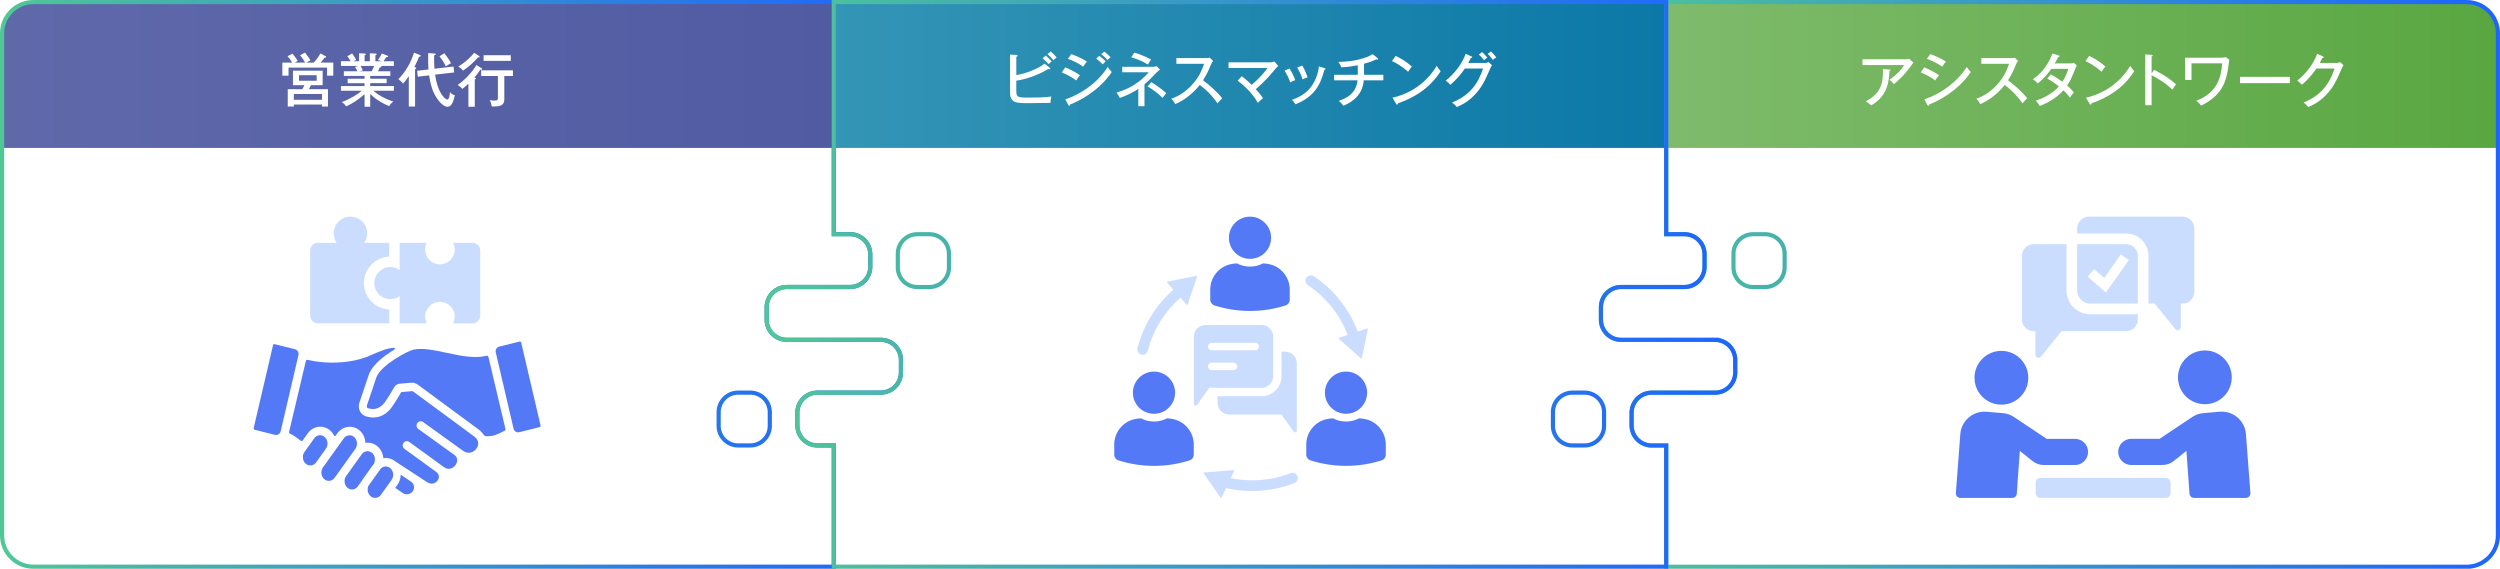 <?xml version="1.0" encoding="UTF-8"?><svg id="_レイヤー_2" xmlns="http://www.w3.org/2000/svg" xmlns:xlink="http://www.w3.org/1999/xlink" viewBox="0 0 1200 273"><defs><style>.cls-1{fill:url(#_名称未設定グラデーション_49);}.cls-1,.cls-2,.cls-3,.cls-4,.cls-5,.cls-6{stroke-width:0px;}.cls-2{fill:url(#_名称未設定グラデーション_42);}.cls-3{fill:url(#_名称未設定グラデーション_55);}.cls-7{stroke:url(#_新規グラデーションスウォッチ_1);}.cls-7,.cls-8,.cls-9{fill:none;stroke-miterlimit:10;stroke-width:2px;}.cls-10{filter:url(#drop-shadow-2);}.cls-11{filter:url(#drop-shadow-3);}.cls-12{filter:url(#drop-shadow-1);}.cls-8{stroke:url(#_新規グラデーションスウォッチ_1-3);}.cls-9{stroke:url(#_新規グラデーションスウォッチ_1-2);}.cls-4{fill:#caddff;}.cls-5{fill:#5479f7;}.cls-6{fill:#fff;}</style><linearGradient id="_名称未設定グラデーション_55" x1="800" y1="36" x2="1199" y2="36" gradientUnits="userSpaceOnUse"><stop offset="0" stop-color="#7fbb6c"/><stop offset="1" stop-color="#59a741"/></linearGradient><linearGradient id="_名称未設定グラデーション_42" x1="1" y1="36" x2="400.22" y2="36" gradientUnits="userSpaceOnUse"><stop offset="0" stop-color="#5f69aa"/><stop offset="1" stop-color="#505ba2"/></linearGradient><linearGradient id="_名称未設定グラデーション_49" x1="400.22" y1="36" x2="800" y2="36" gradientUnits="userSpaceOnUse"><stop offset="0" stop-color="#3495b6"/><stop offset="1" stop-color="#0b78a7"/></linearGradient><linearGradient id="_新規グラデーションスウォッチ_1" x1="0" y1="136.5" x2="433.45" y2="136.5" gradientUnits="userSpaceOnUse"><stop offset="0" stop-color="#50c896"/><stop offset=".12" stop-color="#49baa4"/><stop offset=".72" stop-color="#2a7ce5"/><stop offset="1" stop-color="#1e64ff"/></linearGradient><linearGradient id="_新規グラデーションスウォッチ_1-2" x1="767.44" x2="1200" xlink:href="#_新規グラデーションスウォッチ_1"/><linearGradient id="_新規グラデーションスウォッチ_1-3" x1="367" y1="136.5" x2="833.9" y2="136.5" xlink:href="#_新規グラデーションスウォッチ_1"/><filter id="drop-shadow-1" filterUnits="userSpaceOnUse"><feOffset dx="0" dy="0"/><feGaussianBlur result="blur" stdDeviation="8"/><feFlood flood-color="#000" flood-opacity=".3"/><feComposite in2="blur" operator="in"/><feComposite in="SourceGraphic"/></filter><filter id="drop-shadow-2" filterUnits="userSpaceOnUse"><feOffset dx="0" dy="0"/><feGaussianBlur result="blur-2" stdDeviation="8"/><feFlood flood-color="#000" flood-opacity=".3"/><feComposite in2="blur-2" operator="in"/><feComposite in="SourceGraphic"/></filter><filter id="drop-shadow-3" filterUnits="userSpaceOnUse"><feOffset dx="0" dy="0"/><feGaussianBlur result="blur-3" stdDeviation="8"/><feFlood flood-color="#000" flood-opacity=".3"/><feComposite in2="blur-3" operator="in"/><feComposite in="SourceGraphic"/></filter></defs><g id="design"><path class="cls-6" d="M1184,1H16C7.72,1,1,7.72,1,16v241c0,8.28,6.72,15,15,15h1168c8.28,0,15-6.72,15-15V16c0-8.28-6.72-15-15-15ZM382.72,198.13h0c0-.33.02-.66.05-.99-.03.33-.05.66-.05.99Z"/><path class="cls-3" d="M800,1h384c8.28,0,15,6.72,15,15v55h-399V1h0Z"/><path class="cls-2" d="M16,1h384.22v70H1V16C1,7.72,7.72,1,16,1Z"/><rect class="cls-1" x="400.22" y="1" width="399.78" height="70"/><path class="cls-7" d="M422.78,163.11h-45.11c-5.34,0-9.68-4.33-9.68-9.68v-6c0-5.34,4.33-9.68,9.68-9.68h30.39c5.34,0,9.67-4.33,9.67-9.68v-6c0-5.34-4.33-9.68-9.68-9.68h-7.83V1H16C7.72,1,1,7.72,1,16v241c0,8.28,6.72,15,15,15h384.22v-58.19h-7.83c-5.34,0-9.68-4.33-9.68-9.68v-6c0-5.34,4.33-9.68,9.68-9.68h30.39c5.34,0,9.67-4.33,9.67-9.68v-6c0-5.34-4.33-9.68-9.68-9.68ZM369.5,204.44c0,5.18-4.2,9.37-9.37,9.37h-5.81c-5.17,0-9.37-4.2-9.37-9.37v-6.61c0-5.18,4.2-9.37,9.37-9.37h5.81c5.18,0,9.37,4.2,9.37,9.37v6.61Z"/><path class="cls-9" d="M799.78,1v111.42h8.73c5.34,0,9.68,4.33,9.68,9.68v6c0,5.34-4.33,9.68-9.68,9.68h-30.39c-5.34,0-9.68,4.33-9.68,9.68v6c0,5.34,4.33,9.67,9.67,9.68h45.11c5.34,0,9.68,4.33,9.68,9.68v6c0,5.34-4.33,9.68-9.68,9.68h-30.39c-5.34,0-9.68,4.33-9.68,9.68v6c0,5.34,4.33,9.68,9.68,9.68h6.94v58.19h384.22c8.28,0,15-6.72,15-15V16c0-8.28-6.72-15-15-15h-384.22ZM856.62,128.4c0,5.18-4.19,9.37-9.37,9.37h-5.81c-5.17,0-9.37-4.2-9.37-9.37v-6.61c0-5.17,4.2-9.37,9.37-9.37h5.81c5.18,0,9.37,4.2,9.37,9.37v6.61Z"/><path class="cls-8" d="M823.23,163.11h-45.11c-5.34,0-9.67-4.33-9.67-9.68v-6c0-5.34,4.33-9.67,9.67-9.67h30.39c5.34,0,9.67-4.33,9.67-9.68v-6c0-5.34-4.33-9.67-9.68-9.67h-8.73V1h-399.55v111.42h7.83c5.34,0,9.68,4.33,9.68,9.67v6c0,5.34-4.33,9.67-9.67,9.68h-30.39c-5.34,0-9.68,4.33-9.68,9.67v6c0,5.34,4.33,9.68,9.68,9.68h45.11c5.34,0,9.68,4.33,9.68,9.68v6c0,5.34-4.33,9.67-9.67,9.67h-30.39c-5.34,0-9.68,4.33-9.68,9.68v6c0,5.34,4.33,9.68,9.68,9.68h7.83v58.19h399.55v-58.19h-6.94c-5.34,0-9.68-4.33-9.68-9.68v-6c0-5.34,4.33-9.68,9.68-9.68h30.39c5.34,0,9.67-4.33,9.67-9.67v-6c0-5.34-4.33-9.68-9.68-9.68ZM455.5,128.4c0,5.18-4.2,9.37-9.37,9.37h-5.81c-5.17,0-9.37-4.2-9.37-9.37v-6.61c0-5.17,4.2-9.37,9.37-9.37h5.81c5.18,0,9.37,4.19,9.37,9.37v6.61ZM769.95,204.44c0,5.18-4.2,9.37-9.37,9.37h-5.81c-5.17,0-9.37-4.2-9.37-9.37v-6.61c0-5.18,4.2-9.37,9.37-9.37h5.81c5.18,0,9.37,4.2,9.37,9.37v6.61Z"/><g class="cls-12"><path class="cls-6" d="M146.48,30.06c-.45-.87-1.48-2.46-2.46-3.53l2.35-1.29c.7.84,1.96,2.46,2.66,3.75-1.4.67-1.65.84-1.99,1.06h3.56c1.88-2.1,2.72-3.53,3.22-4.4l2.38,1.29c.08.06.36.2.36.42,0,.28-.14.31-.84.36-.78,1.15-1.15,1.57-1.82,2.32h6.08v6.27h-3v-3.86h-18.48v3.86h-2.97v-6.27h4.73c-.36-.7-1.46-2.24-2.24-3.05l2.35-1.23c.64.73,1.96,2.44,2.55,3.44-.76.42-.81.48-1.4.84h4.96ZM157.43,42.83v8.31h-2.88v-.98h-13.52v.98h-2.91v-8.31h7c.08-.11.84-1.6,1.01-1.94h-5.52v-6.97h14.25v6.97h-5.6c-.42.87-.67,1.35-1.01,1.94h9.18ZM154.55,47.9v-2.78h-13.52v2.78h13.52ZM143.52,36.11v2.64h8.48v-2.64h-8.48Z"/><path class="cls-6" d="M177.68,51.23h-2.69v-6.02c-2.86,2.63-6.66,4.96-8.82,5.82-1.01-1.32-1.6-1.68-2.13-2.04,4.03-1.43,7.7-3.81,9.63-5.43h-10.02v-2.26h11.34v-1.38h-8.12v-2.12h8.12v-1.35h-9.94v-2.24h6.5c-.11-.22-.5-1.18-1.12-2.08l1.54-.48h-8.32v-2.26h4.68c-.64-1.09-1.26-1.9-1.62-2.38l2.3-1.37c.59.81,1.4,1.99,2.02,3.17-.2.06-.78.25-1.37.59h2.69v-3.84l2.66.14c.25,0,.56.06.56.36,0,.28-.22.36-.56.48v2.86h2.52v-3.81l2.66.11c.25,0,.59.08.59.34,0,.28-.39.45-.59.53v2.83h2.83c-.56-.28-1.01-.42-1.62-.59,1.12-1.62,1.46-2.1,1.88-3.14l2.8,1.09c.14.06.25.2.25.31,0,.34-.31.39-.87.31-.45.67-.84,1.29-1.4,2.02h4.98v2.26h-6.1c.11.08.17.17.17.28,0,.17-.14.42-.81.42-.28.62-.64,1.35-.9,1.85h5.96v2.24h-9.66v1.35h7.9v2.12h-7.9v1.38h11.37v2.26h-9.86c1.88,1.68,4.9,3.64,9.58,5.21-1.2.95-1.6,1.46-1.96,2.16-2.18-.76-6.33-2.97-9.13-5.85v6.16ZM173.08,31.66c.42.73.81,1.46,1.04,2.16-.25.03-.9.17-1.68.39h5.94c.45-.79.87-1.65,1.2-2.55h-6.5Z"/><path class="cls-6" d="M199.24,51.12h-3.02v-14.56c-.84,1.23-1.82,2.63-2.77,3.56-.64-.98-2.04-1.96-2.24-2.1,3.67-3.75,6.13-8.23,7.5-12.74l2.8,1.09c.14.06.45.17.45.45,0,.39-.59.42-.81.42-.34.81-.95,2.44-2.24,4.93.5.14.92.28.92.53,0,.31-.39.45-.59.5v17.92ZM217.69,31.94l.31,2.83-9.16,1.06c1.23,8.76,4.76,11.93,5.85,11.93,1.01,0,1.2-2.52,1.29-3.58.64.81,1.18,1.2,2.35,1.57-.87,3.58-1.68,5.49-3.58,5.49-2.55,0-5.21-4.31-5.49-4.79-1.93-3.11-2.77-6.72-3.28-10.28l-5.46.64-.28-2.83,5.43-.64c-.17-2.04-.2-3.95-.14-7.87l2.97.22c.34.03.67.08.67.36,0,.25-.31.39-.81.53.03,3.67.03,4.09.17,6.41l9.16-1.06ZM213.26,25.55c.92,1.12,2.38,3.14,3.25,4.79-.5.22-2.13,1.2-2.52,1.48-.76-1.71-2.16-3.72-3.05-4.79l2.32-1.48Z"/><path class="cls-6" d="M231.1,32.67c.14.08.34.25.34.48,0,.45-.45.42-.92.36-.95,1.54-2.38,3.16-2.83,3.7.28.08.73.22.73.48s-.34.39-.53.45v13.08h-3.05v-11.06c-.92.9-1.9,1.76-2.91,2.52-.62-.81-1.57-1.51-2.24-1.9,4.7-3.28,8.06-7.81,8.93-9.58l2.49,1.48ZM229.95,26.84c.14.08.28.28.28.42,0,.31-.39.36-.81.28-2.41,2.72-4.28,4.42-7.17,6.36-.7-.92-1.71-1.62-2.27-1.93,2.6-1.51,5.94-4.42,7.62-6.64l2.35,1.51ZM242.08,47.56c0,3.11-2.02,3.64-6.02,3.56-.34-1.79-.56-2.3-1.04-3.05,1.2.17,1.99.22,2.35.22,1.4,0,1.62-.34,1.62-1.32v-10.5h-8.01v-2.72h15.23v2.72h-4.14v11.09ZM245.18,29.22h-13.05v-2.72h13.05v2.72Z"/></g><g class="cls-10"><path class="cls-6" d="M487.83,43.61c0,2.97.53,3.25,5.77,3.25,3.67,0,7.36-.06,11.03-.5-.22.92-.25,1.12-.42,3.02-1.65-.03-8.96.14-10.44.14-6.16,0-8.96-.11-8.96-5.35v-17.98l3.16.2c.22,0,.5.11.5.36s-.22.36-.64.53v8.74c4.51-.62,10.78-3.19,13.58-5.49l2.49,2.04c.11.08.22.22.22.34,0,.2-.17.31-.67.31-.14,0-.31-.03-.45-.06-3.56,2.32-9.88,4.82-15.18,5.57v4.87ZM501.97,26.67c.76.62,2.13,1.93,2.83,2.83-.53.39-1.06.87-1.48,1.29-.36-.42-1.54-1.74-2.86-2.86l1.51-1.26ZM504.32,24.71c.81.62,2.24,2.04,2.88,2.86-.78.59-1.04.81-1.57,1.34-1.2-1.48-1.82-2.1-2.86-2.94l1.54-1.26Z"/><path class="cls-6" d="M511.3,32.33c1.79.7,5.38,2.49,7.11,3.81-.95.98-1.65,2.18-1.82,2.49-2.77-2.18-6.1-3.53-6.94-3.86l1.65-2.44ZM511.35,47.7c8.04-2.74,15.51-8.06,20.38-15.57.73,1.15,1.04,1.51,1.93,2.44-5.99,8.93-15.57,13.94-19.96,15.57-.03.25-.11.67-.45.67-.17,0-.28-.14-.42-.39l-1.48-2.72ZM514.24,25.97c3.72,1.37,5.85,2.55,7.48,3.58-.56.62-1.37,1.79-1.79,2.46-2.6-1.88-5.15-2.97-7.34-3.78l1.65-2.27ZM527.65,26.79c.7.5,2.16,1.68,3.11,2.63-.42.36-1.04,1.01-1.48,1.48-.28-.31-1.6-1.68-3.11-2.77l1.48-1.34ZM530.06,24.77c.87.62,2.3,1.88,3.05,2.69-.62.39-1.29,1.15-1.46,1.34-.59-.64-1.65-1.76-3.05-2.8l1.46-1.23Z"/><path class="cls-6" d="M549.35,50.98h-2.97v-8.29c-2.77,1.79-5.74,3.28-8.88,4.31-.39-.9-.73-1.4-1.57-2.55,6.66-1.99,11.28-5.04,15.48-9.77h-12.74v-2.63h14.87c.56,0,.84-.06,1.68-.28l1.57,1.65c-.45.36-1.15.9-1.6,1.34-3.78,3.92-4.12,4.26-5.85,5.74v10.47ZM544.45,25.25c2.6.7,6.3,2.32,8.06,3.33-.9,1.26-1.23,1.93-1.48,2.41-2.35-1.43-5.35-2.74-8.04-3.5l1.46-2.24ZM552.65,39.44c1.06.64,4.7,2.97,7.14,5.26-.53.62-1.51,1.93-1.76,2.3-2.35-2.44-5.4-4.48-7.22-5.54l1.85-2.02Z"/><path class="cls-6" d="M564.66,30.62v-2.74h14.14c.45,0,1.46-.06,1.9-.2l1.6,1.57c-.48.59-.76,1.12-1.06,1.82-1.2,2.88-1.99,4.68-3.78,7.48,2.38,1.71,6.5,5.18,9.21,8.62-1.18,1.18-1.32,1.29-2.27,2.44-1.54-2.18-3.95-5.43-8.51-8.82-4.14,5.21-8.9,7.98-11.76,9.18-.62-1.18-.98-1.71-1.93-2.55,4.42-1.6,7.73-4,10.86-7.73,2.72-3.25,3.89-6.08,4.9-9.07h-13.3Z"/><path class="cls-6" d="M596.02,36.59c1.74,1.26,3.78,3.08,4.79,4.12,4.56-3.86,6.66-6.78,7.59-8.06h-18.7v-2.74h20.27c.14,0,.81-.03,1.76-.39l1.82,2.18c-.81.67-1.09,1.01-1.34,1.32-3.05,3.7-5.29,6.22-9.44,9.8,2.38,2.58,3.02,3.61,3.47,4.34-1.29,1.04-1.76,1.4-2.46,2.21-2.88-5.26-7.87-9.27-9.72-10.67l1.96-2.1Z"/><path class="cls-6" d="M618.98,32.89c1.09,1.68,2.07,3.75,2.74,5.57-.78.25-1.6.62-2.38,1.09-.9-2.44-1.43-3.47-2.72-5.66l2.35-1.01ZM635.73,32.69c.28.08.5.17.5.39,0,.31-.39.39-.53.42-2.07,8.18-5.49,13.16-13.86,16.55-.59-.9-1.01-1.4-1.71-2.13,4.12-1.48,11.37-4.65,12.99-16.04l2.6.81ZM625.06,31.46c1.15,1.88,1.93,3.61,2.55,5.68-.36.11-1.46.45-2.38.95-.62-1.88-1.34-3.61-2.58-5.66l2.41-.98Z"/><path class="cls-6" d="M654.74,35.91h9.27v2.66h-9.41c-.64,8.32-7.53,11.23-9.77,12.18-.73-1.01-.87-1.12-2.18-2.35,3.3-1.18,8.2-3.14,8.99-9.83h-11.28v-2.66h11.37v-4.59c-.7.14-3.95.81-7.9,1.01-.31-.7-.59-1.46-1.4-2.63,7,0,13.41-1.74,16.46-3.72l2.35,1.93c.11.08.22.25.22.36,0,.2-.14.34-.39.34-.17,0-.28-.06-.45-.14-1.82.95-3.67,1.54-5.88,2.13v5.32Z"/><path class="cls-6" d="M669.92,26.81c2.04,1.01,4.93,2.58,7.78,5.12-.36.42-.87,1.04-1.82,2.52-3.7-3.28-6.5-4.56-7.73-5.12l1.76-2.52ZM668.38,46.89c5.38-1.15,14.9-4.82,21.25-15.29.9,1.37.95,1.51,1.88,2.58-5.46,8.6-13.1,12.8-20.5,15.43,0,.31-.11.62-.39.62-.22,0-.36-.2-.45-.34l-1.79-3Z"/><path class="cls-6" d="M712.64,30.23c.9,0,1.4-.22,1.9-.42l1.62,1.48c-.45.7-.56.95-.9,1.71-2.35,5.4-3.89,8.93-7.64,12.77-3.47,3.56-6.92,5.01-8.32,5.6-.7-.87-1.12-1.23-2.3-2.16,8.6-3.5,12.46-9.07,14.87-16.32h-8.74c-1.9,2.83-3.89,5.15-6.94,7.81-1.15-1.15-1.23-1.26-2.24-2.02,4.14-3.25,7.7-7.81,9.58-12.85l2.74,1.23c.14.06.39.17.39.42,0,.28-.42.36-.67.36-.28.59-.45.92-1.23,2.38h7.87ZM711.41,24.97c.67.62,1.85,1.85,2.58,2.74-.36.22-1.12.67-1.68,1.18-1.2-1.54-1.96-2.24-2.49-2.69l1.6-1.23ZM715.64,24.66c.9.81,2.07,2.21,2.58,2.88-.48.28-.59.36-1.68,1.18-.2-.31-1.26-1.85-2.44-2.86l1.54-1.2Z"/></g><g class="cls-11"><path class="cls-6" d="M914.83,28.44c.48,0,1.09-.08,1.54-.25l2.04,1.85c-.34.39-.45.56-.98,1.34-3.33,4.87-7.03,7.92-8.37,9.02-.59-.78-1.26-1.48-2.1-2.1,3.92-2.86,5.38-4.45,7.03-7.08h-19.99v-2.77h20.83ZM906.91,33.39c.14,0,.53.06.53.28,0,.28-.34.45-.53.53-.17,4-.5,11.73-8.74,16.38-1.04-.92-1.34-1.18-2.55-1.96,5.94-3.19,8.54-7.08,8.15-15.48l3.14.25Z"/><path class="cls-6" d="M923.62,32.33c1.79.7,5.38,2.49,7.11,3.81-.95.98-1.65,2.18-1.82,2.49-2.77-2.18-6.1-3.53-6.94-3.86l1.65-2.44ZM923.68,47.7c8.04-2.74,15.51-8.06,20.38-15.57.73,1.15,1.04,1.51,1.93,2.44-5.99,8.93-15.57,13.94-19.96,15.57-.03.25-.11.67-.45.67-.17,0-.31-.17-.42-.39l-1.48-2.72ZM926.56,25.97c3.72,1.37,5.85,2.55,7.48,3.58-.56.62-1.37,1.79-1.79,2.46-2.6-1.88-5.15-2.97-7.34-3.78l1.65-2.27Z"/><path class="cls-6" d="M951.04,30.62v-2.74h14.14c.45,0,1.46-.06,1.9-.2l1.6,1.57c-.48.59-.76,1.12-1.06,1.82-1.2,2.88-1.99,4.68-3.78,7.48,2.38,1.71,6.5,5.18,9.21,8.62-1.18,1.18-1.32,1.29-2.27,2.44-1.54-2.18-3.95-5.43-8.51-8.82-4.14,5.21-8.9,7.98-11.76,9.18-.62-1.18-.98-1.71-1.93-2.55,4.42-1.6,7.73-4,10.86-7.73,2.72-3.25,3.89-6.08,4.9-9.07h-13.3Z"/><path class="cls-6" d="M984.44,35.69c2.72,1.57,4.28,2.66,5.49,3.58,1.65-2.44,2.55-5.26,2.86-6.22h-8.15c-.2.25-2.86,4.2-6.55,7-.62-.73-1.15-1.23-2.3-2.07,4.73-3.05,7.73-7.9,9.38-12.29l2.97.92c.31.08.48.17.48.36,0,.34-.5.36-.64.36-.53,1.01-1.12,2.13-1.71,3.11h7.34c.98,0,1.43-.14,1.85-.28l1.4,1.23c-.2.36-.36.7-.56,1.18-2.18,5.38-2.58,6.33-4.09,8.48,1.88,1.6,2.6,2.49,3.25,3.33-.9.98-1.65,2.07-1.9,2.46-.48-.67-1.29-1.74-3.11-3.5-4.2,4.68-9.41,6.75-11.34,7.53-.59-.95-.7-1.12-1.96-2.58,3.42-.95,8.15-3.42,11.12-6.83-2.72-2.1-4.62-3.22-5.6-3.78l1.79-2.02Z"/><path class="cls-6" d="M1002.81,26.81c2.04,1.01,4.93,2.58,7.78,5.12-.36.42-.87,1.04-1.82,2.52-3.7-3.28-6.5-4.56-7.73-5.12l1.76-2.52ZM1001.27,46.89c5.38-1.15,14.9-4.82,21.25-15.29.9,1.37.95,1.51,1.88,2.58-5.46,8.6-13.1,12.8-20.5,15.43,0,.31-.11.62-.39.62-.22,0-.36-.2-.45-.34l-1.79-3Z"/><path class="cls-6" d="M1033.97,33.53c2.94,1.46,7.2,3.84,10.53,7-.34.42-.87,1.06-1.76,2.49-3.67-3.5-7.62-5.74-9.97-6.89v14.36h-3.05v-24.37l3.08.2c.34.03.5.11.5.34,0,.31-.34.37-.53.43v8.12l1.2-1.68Z"/><path class="cls-6" d="M1066.42,27.71c.73,0,1.54-.2,1.96-.31l1.68,1.26c-.11.73-.53,4-.64,4.68-1.18,7.34-3.92,12.94-12.88,17.36-.84-1.09-1.18-1.37-2.32-2.32,9.88-3.78,11.93-11,12.43-17.98h-14.73v7.95h-3.11v-10.64h17.61Z"/><path class="cls-6" d="M1099.13,36.89v3.02h-23.94v-3.02h23.94Z"/><path class="cls-6" d="M1121.36,30.23c.9,0,1.4-.22,1.9-.42l1.62,1.48c-.45.7-.56.95-.9,1.71-2.35,5.4-3.89,8.93-7.64,12.77-3.47,3.56-6.92,5.01-8.32,5.6-.7-.87-1.12-1.23-2.3-2.16,8.6-3.5,12.46-9.07,14.87-16.32h-8.74c-1.9,2.83-3.89,5.15-6.94,7.81-1.15-1.15-1.23-1.26-2.24-2.02,4.14-3.25,7.7-7.81,9.58-12.85l2.74,1.23c.14.06.39.17.39.42,0,.28-.42.36-.67.36-.28.59-.45.92-1.23,2.38h7.87Z"/></g><path class="cls-5" d="M205.12,231.51l-15.12-9.86s-.06-.06-.09-.09c-1.61-1.29-3.55-1.92-5.56-1.67-.12.01-.23.04-.35.06-.16-2.18-1.12-4.28-2.84-5.73-1.58-1.33-3.55-1.92-5.56-1.67-.07.01-.14.03-.2.04-.09-2.28-1.06-4.51-2.85-6.01-1.58-1.33-3.55-1.92-5.56-1.66-2.03.26-3.84,1.36-5.08,3.09l-.79,1.11c-.2.28-.61.24-.76-.07-.47-.94-1.13-1.8-1.96-2.5-1.58-1.33-3.56-1.93-5.56-1.67-2.03.26-3.84,1.36-5.08,3.09l-2.6,3.63c-.25.04-.38.06-.63.09-1.66-1.31-3.36-2.64-5.35-3.54-.32-.14-.49-.5-.41-.85.41-1.75,1.99-8.44,8.04-34.04.05-.19.16-.36.33-.46.16-.1.36-.13.54-.09,3.42.86,7.53,1.35,11.82,1.35,6.15,0,12.65-1,17.96-3.34,5.46-2.41,8.52-3.61,11.6-3.78.48-.03.67.62.25.86-4.81,2.87-10.09,6.97-12.02,11.32,0,.02-.02.04-.03.06,0,0,0,.01,0,.01,0,.02-.01.04-.02.06-.01.03-.03.06-.04.1l-4.71,13.93c-.44,1.31-.36,2.77.24,4.01.59,1.22,1.59,2.11,2.82,2.52,2.74.91,8,1.57,12.41-4.23.02-.03.04-.05.05-.07,1.92-2.75,3.3-5.13,4.13-6.55.11-.2.22-.39.32-.55.07-.13.2-.21.34-.22l5-.44c.17-.01.34.04.49.15l28.32,20.87,1.21.89c4.61,3.54-1.06,10.24-5.69,6.62-.38-.27-2.01-1.44-2.42-1.74-6.56-4.71-16.51-11.89-16.65-11.98-.9-.64-2.13-.42-2.75.5-.63.92-.42,2.21.49,2.84.13.09,9.71,7,16.27,11.71.41.3.82.59,1.2.87,3.32,2.59-1.03,8.64-5.02,5.84l-1.2-.87-15.64-11.35c-.89-.65-2.12-.42-2.75.5-.63.92-.41,2.19.48,2.84l15.27,11.09c3.29,2.41-.54,7.4-4.26,4.95Z"/><path class="cls-5" d="M198.14,235.77c.5-.71.7-1.58.55-2.43-.15-.88-.65-1.64-1.4-2.15h0l-4.97-3.37c.02,1.66-.46,3.34-1.47,4.76l-1.15,1.61,4.08,2.77c1.51.66,3.39.19,4.36-1.18Z"/><path class="cls-5" d="M246.51,205.75l-8.54-36.58c-.29-1.25.45-2.5,1.66-2.8l9.79-2.43c.33-.08.67.13.75.47l9.3,39.84c.08.35-.13.69-.46.78l-9.79,2.43c-1.21.3-2.42-.47-2.71-1.71Z"/><path class="cls-5" d="M155.79,209.7c-.62-.52-1.37-.8-2.15-.8-.14,0-.28,0-.42.03-.95.12-1.8.64-2.39,1.47l-4.68,6.54c-1.24,1.73-.95,4.33.64,5.67.73.62,1.65.89,2.57.78.95-.12,1.8-.64,2.39-1.47l4.68-6.54c1.24-1.73.95-4.33-.64-5.67Z"/><path class="cls-5" d="M214.4,169.36c-5.9-1.27-11.47-2.47-15.88-1.54-2.78.58-15.14,7.12-17.75,12.99l-4.67,13.83c-.13.38-.02.69.05.84.06.13.21.36.49.46,3.12,1.03,5.84.08,8.07-2.83,1.81-2.6,3.13-4.88,3.93-6.24.32-.55.55-.95.73-1.22.55-.84,1.43-1.38,2.4-1.46l5.6-.49c1.11-.1,2.22.22,3.13.9l29.59,21.81s.08.06.12.09c.85.73,1.5,1.5,2.02,2.25.26.37.67.61,1.11.63,3.34.16,5.26-.8,8.17-2.27.23-.12.47-.24.72-.36.31-.15.46-.5.38-.84l-8.17-34.59c-.09-.4-.48-.64-.87-.55-5.81,1.45-12.58,0-19.15-1.41Z"/><path class="cls-5" d="M179.49,222.57c.89-1.71.53-3.97-.92-5.2-.62-.52-1.37-.8-2.15-.8-.14,0-.28,0-.42.03-.95.12-1.8.64-2.39,1.47l-7.46,10.41c-1.24,1.73-.95,4.33.64,5.67.73.62,1.65.89,2.57.78.95-.12,1.8-.64,2.39-1.47l1.79-2.5c.16-.29.33-.57.52-.84l5.11-7.13c.1-.14.21-.27.32-.4Z"/><path class="cls-5" d="M169.95,209.74c-.62-.52-1.37-.8-2.15-.8-.14,0-.28,0-.42.03-.95.12-1.8.64-2.39,1.47l-9.96,13.9c-1.24,1.73-.95,4.33.64,5.67.73.62,1.65.89,2.57.78.95-.12,1.8-.64,2.39-1.47l9.96-13.9c1.24-1.73.95-4.33-.64-5.67Z"/><path class="cls-5" d="M187.31,224.7c-.62-.52-1.37-.8-2.15-.8-.14,0-.28,0-.42.03-.78.1-1.49.48-2.05,1.06-.1.16-.2.32-.31.47l-5.5,7.68c-.8,1.69-.41,3.86,1,5.05.73.62,1.65.89,2.57.78.95-.12,1.8-.64,2.39-1.47h0s5.11-7.13,5.11-7.13c1.24-1.73.95-4.33-.64-5.67Z"/><path class="cls-5" d="M134.72,207.01l8.54-36.58c.29-1.25-.45-2.5-1.66-2.8l-9.79-2.43c-.33-.08-.67.13-.75.47l-9.3,39.84c-.08.35.13.69.46.78l9.79,2.43c1.21.3,2.42-.47,2.71-1.71Z"/><path class="cls-4" d="M186.83,148.57c-6.75-.29-12.16-5.88-12.16-12.7s5.4-12.41,12.16-12.7v-6.64h-12c.88-1.29,1.4-2.84,1.4-4.52,0-4.43-3.59-8.02-8.02-8.02s-8.02,3.59-8.02,8.02c0,1.68.52,3.23,1.4,4.52h-8.96c-2.07,0-3.75,1.68-3.75,3.75v31.17c0,2.07,1.68,3.75,3.75,3.75h34.21v-6.64Z"/><path class="cls-4" d="M226.76,116.54h-9.26c.5.97.78,2.07.78,3.23,0,3.93-3.18,7.11-7.11,7.11s-7.11-3.18-7.11-7.11c0-1.17.29-2.26.78-3.23h-13.01v13.06c-1.22-.87-2.69-1.39-4.29-1.42-.05,0-.11,0-.16,0-4.25,0-7.7,3.45-7.7,7.7s3.45,7.7,7.7,7.7c.05,0,.11,0,.16,0,1.6-.03,3.08-.55,4.29-1.42v13.06h13.01c-.5-.97-.78-2.07-.78-3.23,0-3.93,3.18-7.11,7.11-7.11s7.11,3.18,7.11,7.11c0,1.17-.29,2.26-.78,3.23h9.26c2.07,0,3.75-1.68,3.75-3.75v-31.17c0-2.07-1.68-3.75-3.75-3.75Z"/><path class="cls-4" d="M615.11,168.8v11.77c0,5.3-4.31,9.61-9.61,9.61h-21.08v3.18c0,3.1,2.51,5.61,5.61,5.61h25.07l5.84,8.19c.21.3.6.43.95.32.35-.11.59-.44.59-.81v-32.26c0-3.1-2.51-5.61-5.61-5.61h-1.76Z"/><path class="cls-4" d="M547.84,170.22c.21.05.43.08.63.08,1.15,0,2.19-.77,2.49-1.93,2.52-9.93,7.99-18.78,15.64-25.5l2.98,3.37c.15.18.44.12.52-.1l4.49-13.37c.07-.22-.12-.44-.35-.39l-13.82,2.8c-.23.05-.32.32-.17.5l2.96,3.35c-8.41,7.39-14.43,17.15-17.21,28.08-.35,1.37.48,2.77,1.85,3.12Z"/><path class="cls-4" d="M619.43,227.11c-5.18,2.02-10.66,3.17-16.27,3.4-4.19.18-8.35-.16-12.4-1l1.62-3.45c.1-.21-.07-.45-.3-.43l-14.05,1.18c-.23.02-.36.28-.22.48l8.05,11.58c.13.19.42.17.52-.04l2.14-4.55c4.08.94,8.26,1.42,12.48,1.42.79,0,1.58-.02,2.38-.05,6.18-.26,12.21-1.52,17.92-3.75,1.32-.52,1.97-2,1.46-3.32-.52-1.32-2-1.97-3.32-1.46Z"/><path class="cls-4" d="M627.81,136.87c8.72,5.87,15.34,14.22,19.05,23.9l-4.09,1.36c-.22.07-.28.36-.11.52l10.54,9.36c.17.16.45.06.5-.17l2.84-13.81c.05-.23-.17-.42-.39-.35l-4.42,1.47c-4.07-10.75-11.39-20.03-21.06-26.54-1.18-.79-2.77-.48-3.56.7-.79,1.18-.48,2.77.7,3.56Z"/><path class="cls-5" d="M655.85,201.29s-.01,0-.02,0c-1.13-.3-2.3-.46-3.47-.5-1.88.99-4.01,1.55-6.27,1.55s-4.4-.56-6.27-1.55c-1.17.04-2.33.21-3.47.5,0,0-.01,0-.02,0-5.5,1.45-9.32,6.42-9.32,12.11v4.8c0,1.26.81,2.39,2.01,2.77,11.11,3.53,23.04,3.53,34.15,0,1.2-.38,2.01-1.51,2.01-2.77v-4.81c0-5.69-3.82-10.66-9.32-12.11Z"/><path class="cls-5" d="M646.09,178.36c-5.59,0-10.13,4.54-10.13,10.13,0,3.53,1.81,6.64,4.55,8.45,1.6,1.06,3.52,1.68,5.58,1.68s3.98-.62,5.58-1.68c2.74-1.81,4.55-4.92,4.55-8.45,0-5.59-4.54-10.13-10.13-10.13Z"/><path class="cls-5" d="M563.68,201.29s-.01,0-.02,0c-1.13-.3-2.3-.46-3.47-.5-1.88.99-4.01,1.55-6.27,1.55s-4.4-.56-6.27-1.55c-1.17.04-2.33.21-3.47.5,0,0-.01,0-.02,0-5.5,1.45-9.32,6.42-9.32,12.11v4.81c0,1.26.81,2.38,2.01,2.77,11.11,3.53,23.04,3.53,34.15,0,1.2-.38,2.01-1.51,2.01-2.77v-4.8c0-5.69-3.82-10.66-9.32-12.11Z"/><path class="cls-5" d="M548.33,196.95c1.6,1.06,3.52,1.68,5.58,1.68s3.98-.62,5.58-1.68c2.74-1.81,4.55-4.92,4.55-8.45,0-5.59-4.54-10.13-10.13-10.13s-10.13,4.54-10.13,10.13c0,3.53,1.81,6.64,4.55,8.45Z"/><path class="cls-5" d="M582.92,146.61c11.11,3.53,23.04,3.53,34.15,0,1.2-.38,2.01-1.51,2.01-2.77v-4.81c0-5.69-3.82-10.66-9.32-12.11,0,0-.01,0-.02,0-1.13-.3-2.3-.46-3.47-.5-1.88.99-4.01,1.55-6.27,1.55s-4.4-.56-6.27-1.55c-1.17.04-2.33.21-3.47.5,0,0-.01,0-.02,0-5.5,1.45-9.32,6.42-9.32,12.11v4.8c0,1.26.81,2.39,2.01,2.77Z"/><path class="cls-5" d="M594.42,122.58c1.6,1.06,3.52,1.68,5.58,1.68s3.98-.62,5.58-1.68c2.74-1.81,4.55-4.92,4.55-8.45,0-5.59-4.54-10.13-10.13-10.13s-10.13,4.54-10.13,10.13c0,3.53,1.81,6.64,4.55,8.45Z"/><path class="cls-4" d="M584.42,186.17h21.08c3.1,0,5.61-2.51,5.61-5.61v-18.96c0-3.1-2.51-5.61-5.61-5.61h-26.84c-3.1,0-5.61,2.51-5.61,5.61v32.26c0,.37.24.69.59.81.09.03.17.04.26.04.27,0,.53-.13.69-.36l5.84-8.19h4ZM581.63,164.57h20.9c1,0,1.8.81,1.8,1.8s-.81,1.8-1.8,1.8h-20.9c-1,0-1.8-.81-1.8-1.8s.81-1.8,1.8-1.8ZM579.83,175.87c0-1,.81-1.8,1.8-1.8h10.45c1,0,1.8.81,1.8,1.8s-.81,1.8-1.8,1.8h-10.45c-1,0-1.8-.81-1.8-1.8Z"/><path class="cls-5" d="M995.99,223.21c3.47,0,6.28-2.81,6.28-6.28s-2.81-6.28-6.28-6.28h-13.58l-15.77-10.53c-1.54-1.03-3.32-1.66-5.17-1.81l-7.93-.67c-.33-.03-.66-.04-.99-.04-2.73,0-5.39.97-7.5,2.75-2.36,1.99-3.85,4.84-4.09,7.92l-2.15,28.39c-.05.61.16,1.2.58,1.65.41.44.99.7,1.6.7h24.89c1.14,0,2.09-.88,2.17-2.03l1.47-20.57,6.03,4.86c1.56,1.25,3.5,1.94,5.5,1.94h14.94Z"/><path class="cls-5" d="M954.06,192.43c1.93,1.15,4.19,1.81,6.6,1.81,1.42,0,2.78-.23,4.05-.65,5.15-1.7,8.86-6.54,8.86-12.26,0-7.13-5.78-12.91-12.91-12.91s-12.91,5.78-12.91,12.91c0,4.72,2.53,8.85,6.31,11.1Z"/><path class="cls-5" d="M1078.04,208.26c-.23-3.08-1.73-5.93-4.09-7.92-2.11-1.78-4.77-2.75-7.5-2.75-.33,0-.66.01-.99.04l-7.93.67c-1.85.16-3.63.78-5.17,1.81l-15.77,10.53h-13.58c-3.47,0-6.28,2.81-6.28,6.28s2.81,6.28,6.28,6.28h14.94c2,0,3.94-.69,5.5-1.94l6.03-4.86,1.47,20.57c.08,1.14,1.03,2.03,2.17,2.03h24.89c.61,0,1.19-.25,1.6-.7.41-.44.62-1.04.58-1.65l-2.15-28.39Z"/><path class="cls-5" d="M1045.43,181.13c0,5.85,3.89,10.78,9.22,12.37,1.17.35,2.41.54,3.69.54,2.24,0,4.35-.57,6.19-1.58,4.01-2.19,6.72-6.44,6.72-11.33,0-7.13-5.78-12.91-12.91-12.91s-12.91,5.78-12.91,12.91Z"/><rect class="cls-4" x="977.13" y="229.39" width="64.75" height="9.61" rx="2.18" ry="2.18"/><path class="cls-4" d="M1047.64,104h-44.97c-3.11,0-5.63,2.52-5.63,5.63v2.48h23.51c5.92,0,10.74,4.82,10.74,10.74v22.86h2.94l9.92,12.27c.31.38.73.56,1.14.56.76,0,1.5-.58,1.5-1.49v-11.34h.85c3.11,0,5.63-2.52,5.63-5.63v-30.46c0-3.11-2.52-5.63-5.63-5.63Z"/><path class="cls-4" d="M1003.29,150.83c-6.26,0-11.36-5.09-11.36-11.36v-22.25h-15.79c-3.11,0-5.63,2.52-5.63,5.63v30.46c0,3.11,2.52,5.63,5.63,5.63h.85v11.34c0,.91.74,1.49,1.5,1.49.41,0,.83-.17,1.14-.56l9.92-12.27h30.99c3.11,0,5.63-2.52,5.63-5.63v-2.48h-22.89Z"/><path class="cls-4" d="M1020.55,117.22h-23.51v22.25c0,3.45,2.79,6.24,6.24,6.24h22.89v-22.86c0-3.11-2.52-5.63-5.63-5.63ZM1010.82,140.39l-8.78-7.61,3.13-3.61,4.86,4.29,7.98-11.34,3.84,2.72-11.02,15.55Z"/></g></svg>